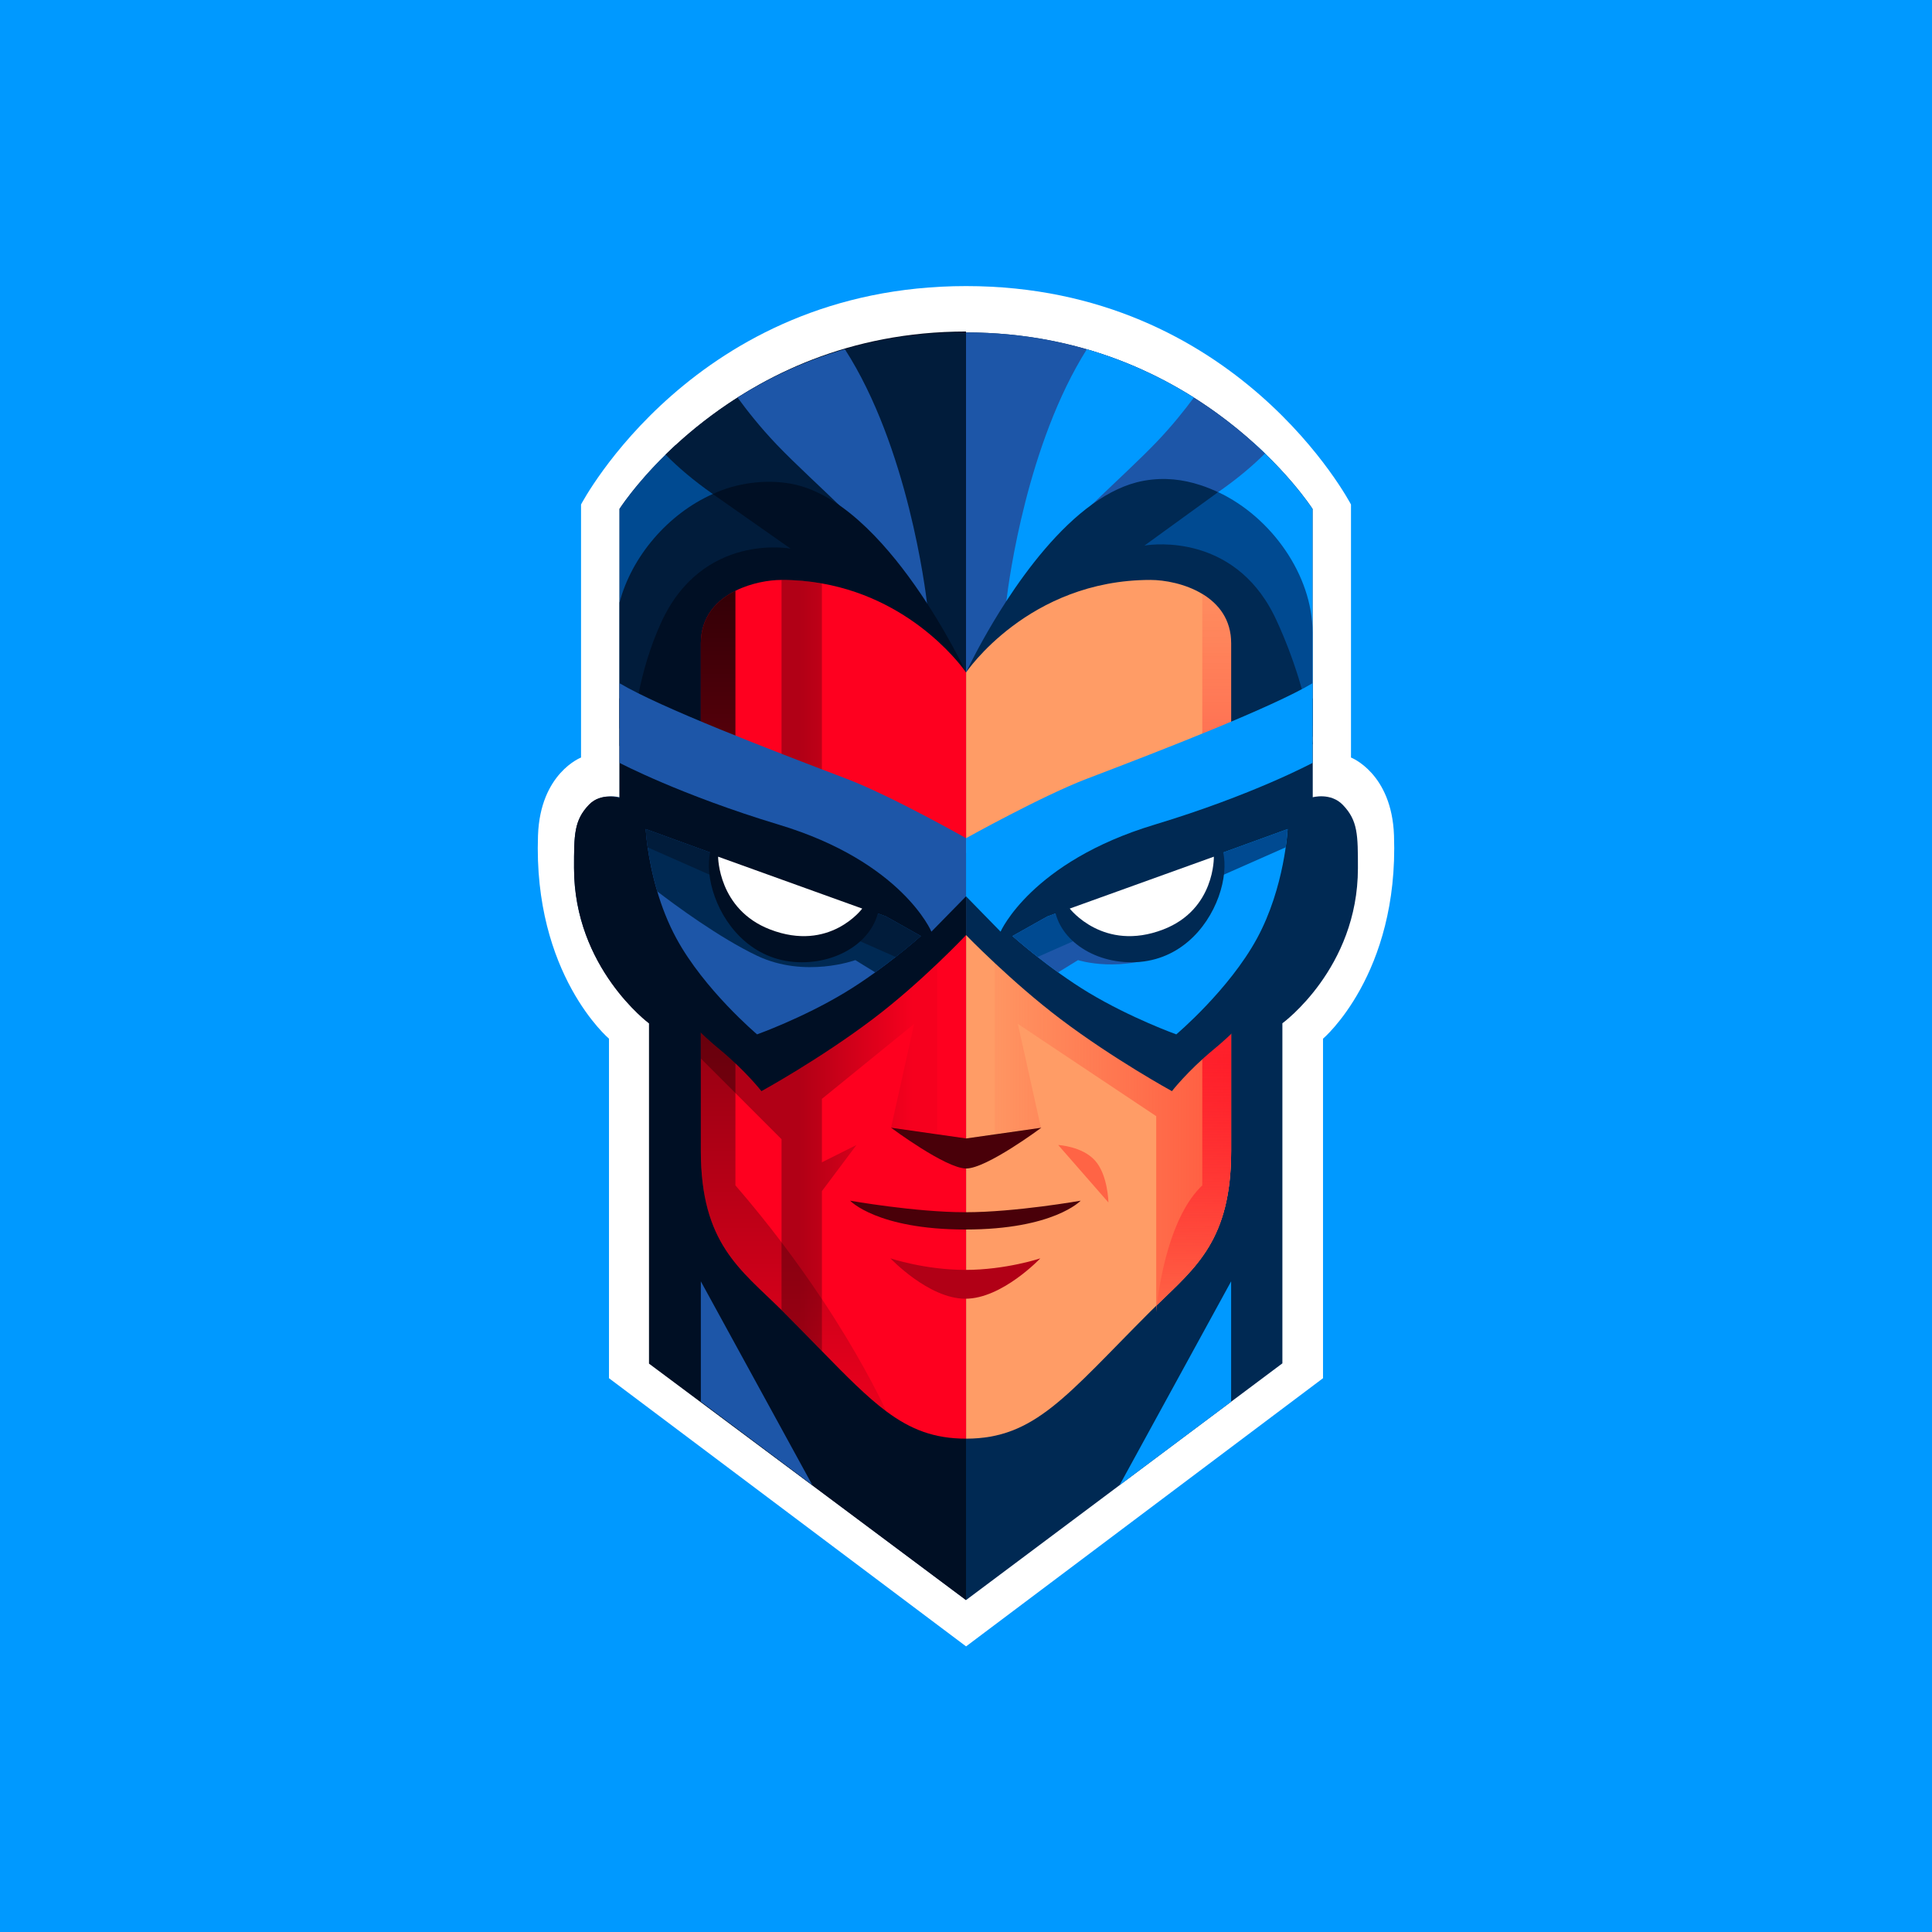 <svg width="194" height="194" viewBox="0 0 194 194" fill="none" xmlns="http://www.w3.org/2000/svg">
<rect width="194" height="194" fill="#0099FF"/>
<g clip-path="url(#clip0_109_90)">
<path fill-rule="evenodd" clip-rule="evenodd" d="M132.849 104.298V138.392L97.008 165.32L61.151 138.392V104.298C61.151 104.298 53.527 97.847 54.023 83.886C54.246 77.634 58.344 76.067 58.344 76.067V50.66C58.344 50.66 69.772 28.727 97.01 28.727C124.249 28.727 135.658 50.66 135.658 50.66V76.067C135.658 76.067 139.754 77.632 139.977 83.886C140.473 97.847 132.851 104.298 132.851 104.298H132.849Z" fill="white"/>
<path fill-rule="evenodd" clip-rule="evenodd" d="M134.854 80.836C133.619 79.545 131.799 80.061 131.799 80.061V51.103C131.799 51.103 120.485 33.382 97.004 33.382C73.522 33.382 62.208 51.103 62.208 51.103V80.061C62.208 80.061 60.389 79.545 59.146 80.836C57.637 82.403 57.64 83.84 57.64 87.182C57.64 97.238 65.233 102.752 65.233 102.752V136.899L97.001 160.672L128.77 136.899V102.752C128.77 102.752 136.354 97.238 136.354 87.182C136.354 83.838 136.354 82.403 134.852 80.836H134.854Z" fill="#002953"/>
<path fill-rule="evenodd" clip-rule="evenodd" d="M97.003 33.289C73.359 33.289 62.275 51.237 62.275 51.237V80.187C62.275 80.187 60.395 79.496 59.15 80.787C57.641 82.354 57.644 83.791 57.644 87.134C57.644 97.189 65.168 102.766 65.168 102.766V136.927L97.001 160.665V33.289H97.003Z" fill="#000F24"/>
<path fill-rule="evenodd" clip-rule="evenodd" d="M70.374 128.665V140.744L81.575 149.126L70.374 128.668V128.665Z" fill="#1D56A8"/>
<path fill-rule="evenodd" clip-rule="evenodd" d="M112.414 149.142L123.623 140.754V128.665L112.414 149.142Z" fill="#0099FF"/>
<path fill-rule="evenodd" clip-rule="evenodd" d="M127.024 45.535C126.834 45.349 126.637 45.164 126.435 44.976C126.252 44.802 126.062 44.631 125.867 44.455L120.55 48.72L106.285 60.164L131.799 72.917V51.103C131.799 51.103 130.22 48.632 127.024 45.537V45.535Z" fill="#0099FF"/>
<path fill-rule="evenodd" clip-rule="evenodd" d="M131.799 74.728C131.799 74.728 131.799 74.716 131.799 74.712C131.783 74.561 131.718 73.956 131.551 73.003C131.155 70.775 130.204 66.65 128.053 62.055C127.815 61.541 127.557 61.061 127.288 60.614C127.242 60.539 127.196 60.465 127.149 60.391C127.114 60.338 127.082 60.284 127.047 60.233C122.998 53.954 116.331 54.508 115.077 54.675C114.964 54.691 114.894 54.703 114.873 54.705C115.047 54.582 120.462 50.722 122.295 49.438C122.302 49.431 122.309 49.427 122.314 49.422C122.314 49.422 122.319 49.417 122.321 49.415C122.349 49.397 122.377 49.376 122.404 49.357C124.305 48.031 125.816 46.743 127.022 45.537C126.832 45.352 126.635 45.166 126.433 44.978C126.25 44.805 126.06 44.633 125.865 44.457C125.654 44.267 125.436 44.075 125.214 43.882C123.698 42.572 121.922 41.212 119.878 39.923C119.671 39.793 119.465 39.663 119.254 39.536C116.385 37.793 113.01 36.2 109.129 35.074C108.907 35.009 108.682 34.946 108.455 34.884C105.022 33.95 101.206 33.382 97.001 33.382V67.528C97.001 67.528 106.922 59.135 114.829 60.006C122.736 60.878 131.797 74.751 131.797 74.751C131.797 74.751 131.797 74.744 131.797 74.73L131.799 74.728Z" fill="#1D56A8"/>
<path fill-rule="evenodd" clip-rule="evenodd" d="M119.259 39.533C116.389 37.79 113.014 36.198 109.134 35.071C103.156 44.552 101.324 58.096 101.062 60.294C101.058 60.314 101.055 60.335 101.053 60.351C101.035 60.514 101.025 60.599 101.025 60.599C103.269 57.06 106.542 53.671 109.699 50.618C109.776 50.544 109.85 50.472 109.927 50.398C112.228 48.182 114.451 46.147 116.153 44.369C117.692 42.76 118.955 41.175 119.88 39.918C119.674 39.788 119.467 39.659 119.256 39.531L119.259 39.533Z" fill="#0099FF"/>
<path fill-rule="evenodd" clip-rule="evenodd" d="M122.32 49.415L111.987 55.131L131.799 73.995C131.799 73.995 131.799 74.188 131.799 72.915V63.508C131.799 57.783 127.694 51.94 122.32 49.415Z" fill="#004A91"/>
<path fill-rule="evenodd" clip-rule="evenodd" d="M131.796 74.709C131.771 74.222 131.704 73.641 131.595 72.987C131.14 70.242 129.986 66.186 128.143 62.215C127.874 61.638 127.587 61.105 127.286 60.611C127.239 60.537 127.193 60.463 127.146 60.389C127.112 60.335 127.079 60.282 127.045 60.231C122.531 53.36 114.921 54.784 114.921 54.784C114.921 54.784 114.975 54.744 115.074 54.672C116.097 53.931 121.894 49.726 122.293 49.436C122.309 49.425 122.314 49.42 122.314 49.42C121.764 49.163 121.212 48.938 120.654 48.75C120.619 48.738 120.584 48.729 120.552 48.718C118.76 48.129 116.913 47.922 114.958 48.256C114.926 48.261 114.894 48.265 114.861 48.272C114.845 48.272 114.829 48.279 114.813 48.282C113.039 48.611 111.324 49.455 109.701 50.62C106.284 53.071 103.283 56.935 101.055 60.352C99.215 63.179 97.905 65.701 97.33 66.856C97.277 66.967 97.226 67.069 97.186 67.155C97.073 67.394 97.01 67.521 97.01 67.521L131.803 74.723C131.803 74.723 131.803 74.712 131.803 74.707L131.796 74.709Z" fill="#002953"/>
<path fill-rule="evenodd" clip-rule="evenodd" d="M72.973 49.07C70.912 47.368 69.178 45.876 67.832 44.693C67.482 45.018 67.145 45.336 66.828 45.646C63.726 48.692 62.21 51.1 62.21 51.1V73.145C62.465 73.235 62.725 73.323 62.992 73.409C63.907 73.703 64.89 73.958 65.915 74.144C66.128 74.183 66.346 74.22 66.566 74.253L78.793 71.661C78.928 71.573 79.062 71.483 79.192 71.388C82.27 69.239 85.256 65.778 87.859 60.44C82.02 56.348 76.906 52.327 72.973 49.072V49.07Z" fill="#004A91"/>
<path fill-rule="evenodd" clip-rule="evenodd" d="M84.836 35.067C80.65 36.275 77.064 38.02 74.06 39.916C71.591 41.476 69.519 43.138 67.832 44.691C67.481 45.016 67.145 45.333 66.828 45.644C68.052 46.889 69.605 48.226 71.573 49.605C71.584 49.612 71.596 49.621 71.608 49.628C73.318 50.827 78.963 54.851 79.136 54.976C78.895 54.934 70.122 53.439 65.963 62.327C63.77 67.013 63.156 71.211 62.987 73.407C62.938 74.03 62.927 74.496 62.924 74.763C62.924 74.934 62.924 75.022 62.924 75.022L66.559 74.25L78.786 71.659L96.999 67.523L96.99 33.377C92.486 33.377 88.436 34.021 84.829 35.065L84.836 35.067Z" fill="#011C3B"/>
<path fill-rule="evenodd" clip-rule="evenodd" d="M93.107 60.743C92.933 59.225 91.144 44.858 84.837 35.067C80.65 36.275 77.064 38.02 74.06 39.916C75.001 41.209 76.341 42.913 77.994 44.645C79.904 46.641 82.479 48.968 85.078 51.506C88.033 54.397 91.028 57.57 93.121 60.875C93.121 60.875 93.116 60.829 93.105 60.743H93.107Z" fill="#1D56A8"/>
<path fill-rule="evenodd" clip-rule="evenodd" d="M97.006 67.526C97.006 67.526 95.265 64.028 93.107 60.743C91.028 57.575 88.251 53.986 85.078 51.506C83.2 50.041 81.183 48.963 79.09 48.592C77.002 48.224 74.925 48.428 72.973 49.067C72.5 49.221 72.032 49.404 71.575 49.605C67.074 51.606 63.432 55.873 62.21 60.5V74.911L62.929 74.763L65.915 74.141L79.192 71.383L97.004 67.523L97.006 67.526Z" fill="#011C3B"/>
<path fill-rule="evenodd" clip-rule="evenodd" d="M79.445 48.576C76.853 48.103 73.909 48.499 71.575 49.608L79.385 55.09C79.385 55.09 70.544 53.407 66.385 62.519C64.135 67.447 63.571 72.505 63.432 75.031L97.006 67.528C97.006 67.528 89.039 50.333 79.445 48.578V48.576Z" fill="#000F24"/>
<path fill-rule="evenodd" clip-rule="evenodd" d="M120.728 59.64C119.02 58.606 116.922 58.233 115.52 58.233C103.248 58.233 97.006 67.526 97.006 67.526V144.462C103.934 144.462 107.08 140.128 115.485 131.718C115.691 131.512 115.895 131.312 116.099 131.115C116.122 131.09 116.148 131.067 116.173 131.044C120.084 127.242 123.626 124.49 123.626 115.552V64.6C123.626 62.192 122.353 60.62 120.731 59.638L120.728 59.64Z" fill="#FF9C66"/>
<path fill-rule="evenodd" clip-rule="evenodd" d="M120.729 99.556L99.892 94.709V113.816L104.523 113.237L102.208 102.815L116.1 112.08V131.767C116.1 131.767 116.118 131.503 116.174 131.046C120.084 127.244 123.626 124.493 123.626 115.555V100.233L120.731 99.558L120.729 99.556Z" fill="url(#paint0_linear_109_90)"/>
<path fill-rule="evenodd" clip-rule="evenodd" d="M120.728 59.64V119.029C117.455 122.124 116.428 128.837 116.173 131.046C120.084 127.244 123.626 124.493 123.626 115.555V64.603C123.626 62.194 122.353 60.623 120.731 59.64H120.728Z" fill="url(#paint1_linear_109_90)"/>
<path fill-rule="evenodd" clip-rule="evenodd" d="M106.259 114.975C106.259 114.975 108.682 115.098 109.968 116.549C111.255 117.998 111.303 120.749 111.303 120.749L106.259 114.975Z" fill="#FF6445"/>
<path fill-rule="evenodd" clip-rule="evenodd" d="M82.53 58.585C81.262 58.36 79.911 58.233 78.478 58.233C77.231 58.233 75.43 58.532 73.847 59.325C71.96 60.268 70.374 61.914 70.374 64.603V115.555C70.374 124.882 74.364 127.474 78.478 131.546C78.536 131.602 78.594 131.66 78.654 131.72C80.089 133.155 81.366 134.472 82.532 135.668C85.05 138.248 87.052 140.272 89.002 141.723C91.445 143.542 93.809 144.462 97.006 144.462V67.526C97.006 67.526 92.127 60.277 82.53 58.585Z" fill="#FE001F"/>
<path opacity="0.8" fill-rule="evenodd" clip-rule="evenodd" d="M82.53 130.446C81.346 128.665 79.999 126.751 78.478 124.746C77.083 122.905 75.541 120.988 73.847 119.027V59.322C71.96 60.266 70.374 61.912 70.374 64.6V115.552C70.374 124.88 74.364 127.472 78.478 131.544C78.536 131.6 78.594 131.658 78.654 131.718C80.089 133.153 81.366 134.47 82.532 135.666C85.05 138.246 87.052 140.269 89.002 141.72C88.14 139.882 86.058 135.747 82.532 130.443L82.53 130.446Z" fill="url(#paint2_linear_109_90)"/>
<path opacity="0.3" fill-rule="evenodd" clip-rule="evenodd" d="M82.53 80.812V58.585C81.262 58.36 79.911 58.233 78.478 58.233V76.181L73.847 78.033L70.374 79.422V106.287L73.847 109.76L78.478 114.393V131.544C78.536 131.6 78.594 131.658 78.654 131.718C80.089 133.153 81.366 134.469 82.532 135.666V119.606L86.002 114.973L82.532 116.711V110.341L91.793 102.815L89.477 113.237L94.109 113.816V88.918L82.532 80.812H82.53Z" fill="url(#paint3_linear_109_90)"/>
<path fill-rule="evenodd" clip-rule="evenodd" d="M62.21 70.117V80.059C62.21 96.475 68.861 102.56 72.294 105.399C74.883 107.541 76.459 109.567 76.459 109.567C76.459 109.567 82.289 106.373 87.641 102.33C92.579 98.601 97.006 93.893 97.006 93.893V85.685C97.006 85.685 89.496 81.07 85.01 79.364C77.231 76.403 66.311 72.558 62.21 70.122V70.117Z" fill="#000F24"/>
<path fill-rule="evenodd" clip-rule="evenodd" d="M88.958 92.02L64.839 83.249C64.839 83.249 64.874 83.951 65.034 85.085C65.196 86.218 65.486 87.785 65.998 89.51C66.443 91.019 67.062 92.65 67.911 94.215C70.713 99.386 76.021 103.865 76.021 103.865C76.021 103.865 80.541 102.252 84.79 99.697C85.864 99.053 86.918 98.339 87.887 97.639C88.633 97.101 89.329 96.57 89.939 96.09C91.459 94.892 92.465 93.993 92.465 93.993L88.958 92.02Z" fill="#1D56A8"/>
<path fill-rule="evenodd" clip-rule="evenodd" d="M88.958 92.02L64.839 83.249C64.839 83.249 64.874 83.951 65.034 85.085C65.196 86.218 65.486 87.785 65.998 89.51C67.718 90.831 72.215 94.159 76.021 95.97C80.843 98.26 85.887 96.408 85.887 96.408L87.887 97.639C88.633 97.101 89.329 96.57 89.939 96.09C91.459 94.892 92.465 93.993 92.465 93.993L88.958 92.02Z" fill="#002953"/>
<path fill-rule="evenodd" clip-rule="evenodd" d="M88.958 92.02L64.839 83.249C64.839 83.249 64.874 83.951 65.034 85.085L89.939 96.093C91.459 94.894 92.465 93.995 92.465 93.995L88.958 92.022V92.02Z" fill="#011C3B"/>
<path fill-rule="evenodd" clip-rule="evenodd" d="M73.611 83.466C77.908 83.466 88.3 87.094 88.3 90.485C88.3 93.876 84.816 96.626 80.516 96.626C71.3 96.626 68.722 83.466 73.611 83.466Z" fill="#000F24"/>
<path fill-rule="evenodd" clip-rule="evenodd" d="M72.111 86.023L86.58 91.234C86.58 91.234 83.332 95.641 77.335 93.334C72.099 91.322 72.108 86.021 72.108 86.021L72.111 86.023Z" fill="white"/>
<path fill-rule="evenodd" clip-rule="evenodd" d="M62.21 68.606V76.603C62.21 76.603 68.346 79.832 78.214 82.811C90.59 86.543 93.527 93.552 93.527 93.552L97.006 90.001V84.167C97.006 84.167 89.496 79.911 85.01 78.202C77.231 75.242 66.311 71.042 62.21 68.606Z" fill="#1D56A8"/>
<path fill-rule="evenodd" clip-rule="evenodd" d="M131.799 70.117V80.059C131.799 96.475 125.276 102.56 121.843 105.399C119.254 107.541 117.678 109.567 117.678 109.567C117.678 109.567 111.848 106.373 106.496 102.33C101.561 98.601 97.003 93.893 97.003 93.893V85.68C97.003 85.68 104.644 81.07 109.127 79.361C116.906 76.401 127.698 72.556 131.799 70.12V70.117Z" fill="#002953"/>
<path fill-rule="evenodd" clip-rule="evenodd" d="M118.116 103.865C118.116 103.865 113.598 102.249 109.347 99.697C105.388 97.321 101.674 93.995 101.674 93.995L105.181 92.022L129.298 83.249C129.298 83.249 129.015 89.078 126.229 94.215C123.424 99.386 118.116 103.865 118.116 103.865Z" fill="#0099FF"/>
<path fill-rule="evenodd" clip-rule="evenodd" d="M122.061 85.004L106.023 91.714L104.859 92.201L101.672 93.995C101.672 93.995 103.642 95.764 106.248 97.641L108.248 96.41C108.248 96.41 112.636 97.824 117.457 95.532C121.31 93.698 121.945 88.075 122.045 85.889C122.068 85.337 122.061 85.006 122.061 85.006V85.004Z" fill="#1D56A8"/>
<path fill-rule="evenodd" clip-rule="evenodd" d="M105.181 92.02L101.674 93.993C101.674 93.993 102.678 94.892 104.199 96.088L129.103 85.082C129.263 83.948 129.298 83.246 129.298 83.246L105.181 92.018V92.02Z" fill="#004A91"/>
<path fill-rule="evenodd" clip-rule="evenodd" d="M120.529 83.466C116.229 83.466 105.84 87.094 105.84 90.485C105.84 93.876 109.324 96.626 113.624 96.626C122.84 96.626 125.418 83.466 120.529 83.466Z" fill="#002953"/>
<path fill-rule="evenodd" clip-rule="evenodd" d="M121.887 86.023L107.418 91.234C107.418 91.234 110.805 95.641 116.802 93.334C122.038 91.322 121.887 86.021 121.887 86.021V86.023Z" fill="white"/>
<path fill-rule="evenodd" clip-rule="evenodd" d="M131.799 68.606V76.603C131.799 76.603 125.793 79.832 115.923 82.811C103.547 86.543 100.471 93.552 100.471 93.552L97.003 90.001V84.167C97.003 84.167 104.644 79.911 109.127 78.202C116.906 75.242 127.698 71.042 131.799 68.606Z" fill="#0099FF"/>
<path fill-rule="evenodd" clip-rule="evenodd" d="M85.362 120.566C85.362 120.566 91.899 121.725 96.938 121.725C101.978 121.725 108.514 120.566 108.514 120.566C108.514 120.566 105.809 123.461 96.938 123.461C88.067 123.461 85.362 120.566 85.362 120.566Z" fill="#490009"/>
<path fill-rule="evenodd" clip-rule="evenodd" d="M104.462 126.357C104.462 126.357 100.997 127.516 96.938 127.516C92.879 127.516 89.414 126.357 89.414 126.357C89.414 126.357 93.248 130.411 96.938 130.411C100.628 130.411 104.462 126.357 104.462 126.357Z" fill="#B10016"/>
<path fill-rule="evenodd" clip-rule="evenodd" d="M97.019 117.335C94.968 117.335 89.472 113.237 89.472 113.237L97.019 114.315L104.567 113.237C104.567 113.237 99.071 117.335 97.019 117.335Z" fill="#490009"/>
</g>
<defs>
<linearGradient id="paint0_linear_109_90" x1="99.892" y1="113.237" x2="123.624" y2="113.237" gradientUnits="userSpaceOnUse">
<stop stop-color="#FF593F" stop-opacity="0.1"/>
<stop offset="1" stop-color="#FF593F"/>
</linearGradient>
<linearGradient id="paint1_linear_109_90" x1="119.898" y1="131.043" x2="119.898" y2="59.64" gradientUnits="userSpaceOnUse">
<stop stop-color="#FF6345"/>
<stop offset="0.34" stop-color="#FE001F" stop-opacity="0.66"/>
<stop offset="1" stop-color="#FE001F" stop-opacity="0.1"/>
</linearGradient>
<linearGradient id="paint2_linear_109_90" x1="79.686" y1="141.723" x2="79.686" y2="59.325" gradientUnits="userSpaceOnUse">
<stop stop-opacity="0.1"/>
<stop offset="1"/>
</linearGradient>
<linearGradient id="paint3_linear_109_90" x1="70.374" y1="96.95" x2="94.106" y2="96.95" gradientUnits="userSpaceOnUse">
<stop offset="0.42"/>
<stop offset="0.9" stop-opacity="0.1"/>
</linearGradient>
<clipPath id="clip0_109_90">
<rect width="86" height="138" fill="white" transform="translate(54 28)"/>
</clipPath>
</defs>
</svg>
